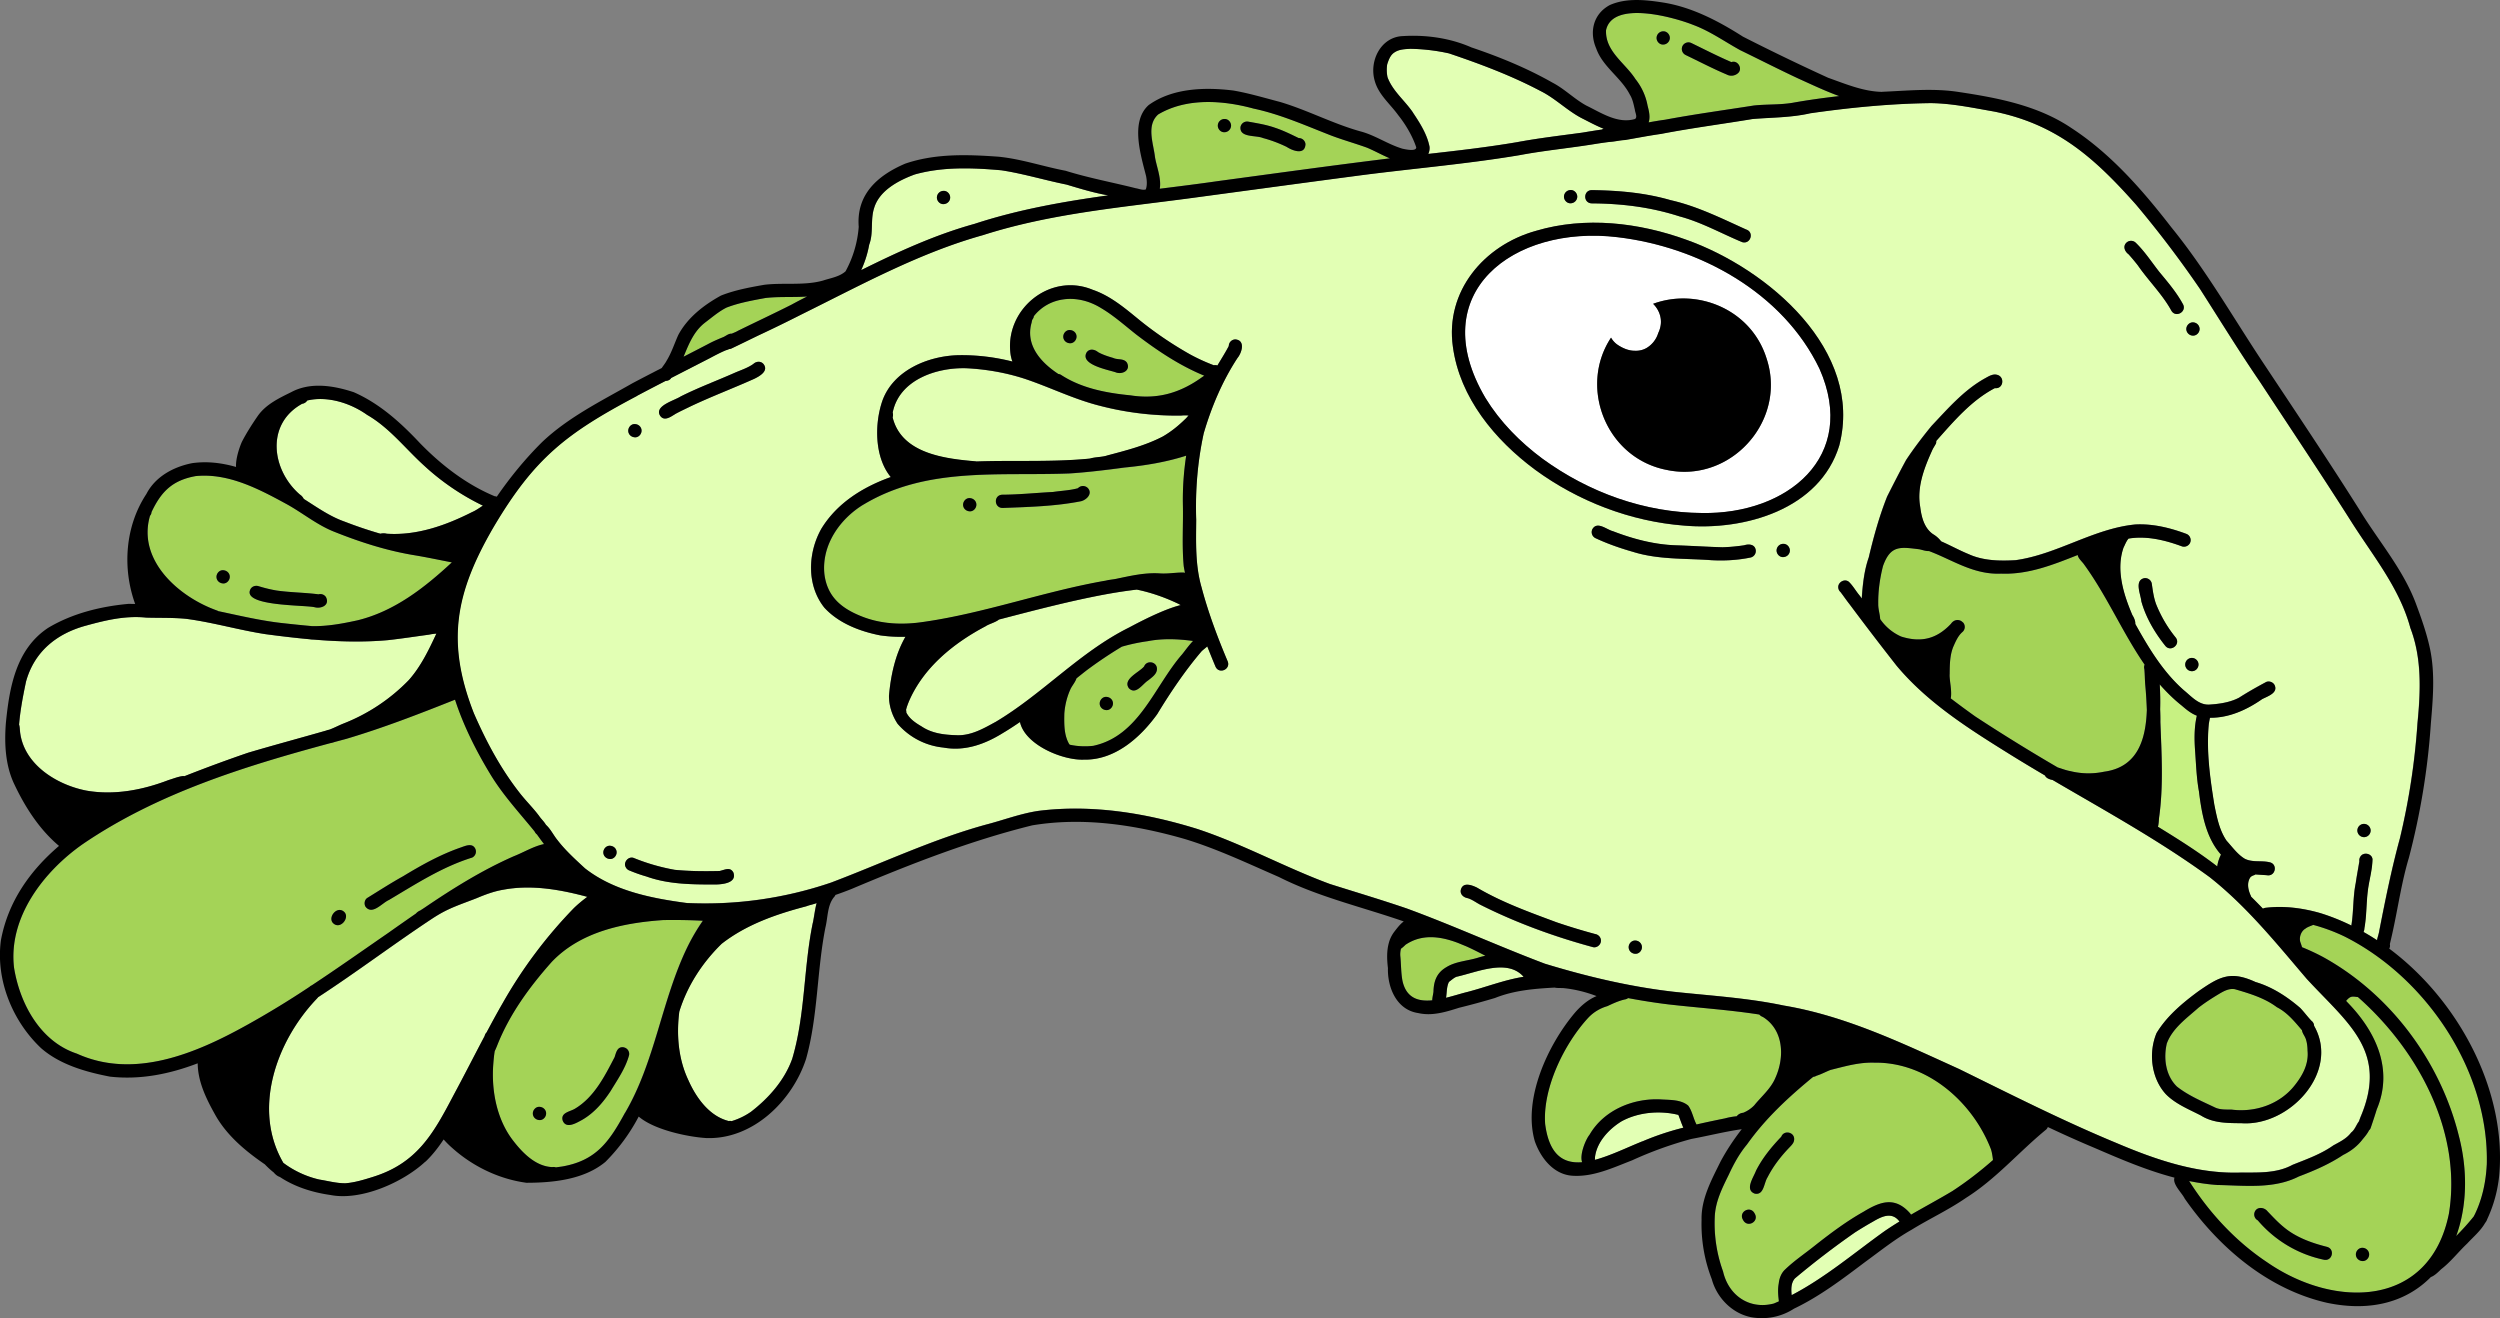 <svg xmlns="http://www.w3.org/2000/svg" width="110" height="58" fill="none"><rect width="100%" height="100%" fill="#808080" stroke="none"/><g clip-path="url(#a)"><path fill="#A4D357" d="M65.018 42.143a3.26 3.26 0 0 1 .339-.09 15.08 15.08 0 0 0-.84-.414l-.367-.151c-.777-.294-1.585-.404-2.306.081a1.638 1.638 0 0 1-.202.175 1 1 0 0 0-.029.317c.039.37.027.747.099 1.11.172.75.703.901 1.306.843.005-.128.04-.263.055-.376.01-.47.145-.837.568-1.082.41-.257.921-.273 1.377-.413ZM51.033 8.303c.856-.107 1.715-.213 2.566-.337 2.384-.32 4.769-.653 7.158-.95l.402-.05c-.339-.14-.664-.325-1-.466-.517-.187-1.048-.337-1.564-.53-1.127-.439-2.248-.942-3.435-1.194-1.352-.368-2.945-.483-4.192.255-.538.48-.209 1.282-.14 1.892.08.458.278.913.208 1.378l-.003.002Zm3.887-2.95c.399.072.8.135 1.182.27.362.118.701.288 1.042.453a.297.297 0 0 1 .299.265c-.022.502-.563.295-.832.122a5.786 5.786 0 0 0-1.052-.392c-.304-.125-1.021-.006-.976-.478a.296.296 0 0 1 .337-.238v-.002Zm-1.032-.117c.159 0 .285.15.28.304a.297.297 0 0 1-.303.28c-.159 0-.286-.15-.28-.304a.297.297 0 0 1 .303-.28ZM103.781 43.9l-.035-.028c-.071-.003-.141-.023-.211-.018-.138-.003-.224.093-.307.187l.095.101c1.231 1.277 1.989 2.928 1.256 4.668-.094.305-.172.535-.269.822a.253.253 0 0 1-.074.107c-.075.15-.197.293-.278.39a2.364 2.364 0 0 1-.86.691c-.605.405-1.273.692-1.954.949-1.098.561-2.394.395-3.59.373a9.455 9.455 0 0 1-1.232-.173c.89 1.403 2.054 2.658 3.43 3.573 2.987 2.066 7.171 2.006 8.002-2.147.58-3.586-1.352-7.168-3.973-9.493v-.001Zm-1.531 11.528a5.213 5.213 0 0 1-2.907-1.731.296.296 0 0 1-.14-.364c.096-.253.42-.223.569-.033.224.232.441.469.689.674.545.465 1.233.711 1.919.886.372.095.244.647-.13.568Zm1.711.059a.298.298 0 0 1-.304-.28c-.007-.155.122-.304.281-.304.158 0 .297.119.303.28.007.155-.121.304-.28.304Z"/><path fill="#E2FFB4" d="M62.846 6.771c1.307-.148 2.614-.296 3.912-.518.95-.177 1.91-.288 2.867-.418.287-.049.574-.095.861-.137a.326.326 0 0 1 .079-.033c-.334-.134-.657-.309-.974-.47-.646-.339-1.16-.872-1.816-1.197-1.283-.678-2.654-1.188-4.016-1.65a8.475 8.475 0 0 0-1.701-.202c-.232.014-.481.019-.685.149-.195.115-.269.328-.334.53-.037.183-.022.393.012.568.222.612.768 1.032 1.125 1.565.307.457.623.957.727 1.5a.627.627 0 0 1-.056.31l-.001.003Z"/><path fill="#A4D357" d="M101.782 40.694c-.115.052-.249.09-.341.164-.192.111-.284.375-.23.583.027.08.057.157.077.235.315.127.624.272.925.432 2.97 1.636 5.172 4.608 5.98 7.886.399 1.545.349 3.101-.12 4.391.274-.281.539-.568.775-.866 0-.004.003-.005.005-.007a.288.288 0 0 1 .032-.065c.335-.688.492-1.438.532-2.19.119-4.101-2.641-8.233-6.254-10.05a7.78 7.78 0 0 0-1.383-.513h.002ZM72.538 5.385c.24-.044.481-.085.723-.117 1.3-.243 2.608-.422 3.912-.627.561-.058 1.13-.023 1.688-.116a33.198 33.198 0 0 1 2.062-.297c-.62-.223-1.222-.512-1.81-.778-.855-.4-1.696-.83-2.544-1.242-.685-.378-1.323-.836-2.062-1.11-.87-.348-3.56-1.091-3.842.232-.039.938.85 1.446 1.299 2.158.264.343.456.732.527 1.16.062.238.127.5.046.737h.001Zm1.488-3.352a.294.294 0 0 1 .387-.143c.588.286 1.17.585 1.77.843.277-.107.514.293.285.488a.438.438 0 0 1-.494.057c-.614-.258-1.204-.57-1.805-.857a.294.294 0 0 1-.143-.386v-.002Zm-.832-.656c.159 0 .286.15.28.303a.297.297 0 0 1-.303.28c-.159 0-.286-.15-.28-.303a.297.297 0 0 1 .303-.28Z"/><path fill="#fff" d="M67.87 20.184c2.048 1.49 4.503 2.373 7.022 2.388 3.742.063 6.877-2.468 5.166-6.345-1.61-3.358-5.291-5.368-8.893-5.791-4.576-.547-8.53 2.451-5.806 7.073.644 1.052 1.524 1.941 2.51 2.675Zm4.085-5.902-.011.004s.008-.004.011-.004Zm-.075-.03s-.001.007-.003.01c0 0 .003-.006.003-.01Zm-.995.604c.073.125.17.238.29.316.11.072.218.132.34.179.096.035.207.07.31.078.042.003.084.005.125.005.172 0 .344-.03.495-.12a1.14 1.14 0 0 0 .517-.66c.062-.127.102-.265.115-.405a1.108 1.108 0 0 0-.34-.882c1.931-.715 4.316.235 4.992 2.405.823 2.475-1.134 4.985-3.617 4.987-.235 0-.475-.024-.718-.07-2.704-.48-3.96-3.642-2.509-5.832v-.001Z"/><path fill="#A4D357" d="M31.84 14.824c.12-.058.227-.155.353-.143.105-.045.208-.084.275-.127.786-.386 1.581-.757 2.363-1.153.223-.122.452-.24.68-.357-.605.042-1.223-.003-1.827.065-.58.108-1.166.21-1.717.424-.345.171-.638.43-.945.66-.492.376-.718.95-.947 1.501.376-.193.752-.387 1.126-.582.207-.11.424-.2.638-.288h.001Z"/><path fill="#E2FFB4" d="M48.766 8.596c-.625-.105-1.256-.301-1.84-.475-.964-.193-1.895-.48-2.862-.628-1.28-.113-2.57-.163-3.81.182-.715.261-1.565.708-1.793 1.484-.166.514-.02 1.094-.212 1.597a4.658 4.658 0 0 1-.355 1.128c1.612-.8 3.248-1.553 4.986-2.035 1.918-.628 3.895-.978 5.887-1.254l-.001.001Zm-7.263.387c-.159 0-.286-.15-.28-.303a.297.297 0 0 1 .303-.28c.159 0 .285.15.28.303a.297.297 0 0 1-.303.28Z"/><path fill="#A4D357" d="M97.476 48.734c.229.102.48.083.723.088 1.038.13 2.11-.233 2.768-1.065.352-.443.625-.945.568-1.526a1.656 1.656 0 0 0-.077-.519c-.06-.16-.145-.235-.169-.385-.33-.385-.644-.775-1.103-1.011-.543-.407-1.204-.604-1.845-.792-.254-.048-.486.08-.697.205-.31.187-.614.382-.901.603-.52.462-1.145.904-1.396 1.567-.155.653-.057 1.423.443 1.908.505.398 1.11.65 1.688.925l-.002.002Z"/><path fill="#E2FFB4" d="M31.75 41.526c-.846.825-1.516 1.853-1.863 2.985-.129 1.016-.044 2.08.395 3.01.343.771.92 1.59 1.782 1.804a.244.244 0 0 1 .125.004c.299-.09.584-.225.85-.41.785-.605 1.481-1.392 1.817-2.335.58-1.952.494-4.003.906-5.986.059-.279.09-.582.166-.865-.144.061-.326.088-.451.141-1.321.345-2.642.8-3.73 1.652h.003ZM64.081 42.98c-.122.05-.218.146-.325.222-.109.215-.09.465-.129.7.336-.083.663-.188.935-.255.827-.215 1.635-.535 2.478-.668-.713-.81-2.032-.205-2.959 0Z"/><path fill="#A4D357" d="M82.478 46.757c-.675-.023-1.288.16-1.93.319-.221.086-.403.19-.618.256a.367.367 0 0 1-.147.05c-1.079.884-2.102 1.83-2.912 2.974-.334.401-.584.86-.803 1.333-.3.608-.595 1.198-.616 1.87-.03.838.085 1.608.365 2.385.244 1.056 1.16 1.691 2.236 1.411.075-.03.149-.063.222-.096l-.012-.096a2.274 2.274 0 0 1 .005-.69c.025-.234.11-.461.29-.624.413-.397.896-.714 1.34-1.075.67-.525 1.352-1.037 2.095-1.455.735-.445 1.373-.685 2.034.045a.5.5 0 0 1 .062.081c.612-.355 1.239-.688 1.84-1.05.623-.408 1.21-.863 1.768-1.353a2.599 2.599 0 0 0-.085-.468c-.807-2.092-2.814-3.85-5.131-3.817h-.003Zm-5.786 6.917c-.212-.357.33-.652.515-.277.212.355-.328.652-.515.277Zm2.25-3.52c-.01.128-.103.225-.186.311-.388.4-.73.837-.982 1.334-.163.245-.157.801-.563.72-.454-.164-.053-.715.054-1.007.282-.56.681-1.047 1.114-1.498.121-.317.604-.202.566.138l-.002.002ZM30.924 40.511a26.414 26.414 0 0 0-1.744-.03c-1.764.122-3.646.513-4.912 1.847-.971 1.095-1.856 2.301-2.396 3.673-.033.085-.07.168-.108.251-.03.189-.049.38-.062.569-.09 1.17.155 2.451.887 3.383.416.536.993 1.121 1.708 1.146a.291.291 0 0 1 .158.014l.264-.037c1.51-.258 2.086-1.096 2.775-2.36 1.332-2.263 1.606-4.954 2.748-7.304.094-.187.37-.729.678-1.154l.004.002Zm-7.173 8.773c-.159 0-.3-.113-.307-.277-.007-.153.118-.306.277-.306.158 0 .299.113.307.276.007.154-.119.307-.277.307Zm3.928-2.853c-.156.571-.507 1.073-.811 1.576-.33.502-.73.97-1.257 1.27-.247.132-.698.414-.852.027-.1-.352.326-.388.543-.522.843-.503 1.304-1.426 1.743-2.27.068-.21.122-.481.41-.428.154.033.263.19.226.345l-.002.002Z"/><path fill="#E2FFB4" d="M71.34 49.344c-.553.342-1.086.912-1.161 1.576a.445.445 0 0 1-.007.115c.686-.181 1.434-.551 2.094-.816a12.339 12.339 0 0 1 1.8-.603c-.082-.184-.144-.377-.219-.564-.821-.201-1.768-.12-2.51.289l.002.003ZM82.404 53.755c-.262.147-.52.303-.775.465a37.232 37.232 0 0 0-2.65 2.027c-.176.191-.173.476-.146.74 1.464-.762 2.743-1.854 4.077-2.809.219-.15.442-.293.668-.431-.34-.453-.793-.215-1.174.008Z"/><path fill="#A4D357" d="M77.185 48.636c.323-.399.738-.739.936-1.222.408-.908.36-2.1-.552-2.667a.365.365 0 0 1-.162-.108c-1.326-.207-2.668-.293-4-.447a27.513 27.513 0 0 1-1.772-.276.302.302 0 0 1-.149.06c-.272.061-.526.183-.766.295-.326.1-.603.258-.835.506-1.059 1.144-2.015 3.103-1.9 4.68.178 1.385.821 1.747 1.628 1.68-.122-.337.16-1.01.325-1.208.631-1.092 1.932-1.625 3.16-1.553.397.025.866.003 1.183.273.177.242.222.563.364.828.416-.095.835-.181 1.252-.268.169-.049.343-.074.514-.094a.41.41 0 0 1 .288-.153c.18-.075.349-.185.484-.327h.002Z"/><path fill="#E2FFB4" d="M16.361 51.8c1.983-.6 2.703-1.908 3.6-3.618.462-.86.905-1.73 1.362-2.593.003-.013.007-.028.012-.041a.283.283 0 0 1 .072-.116c.232-.434.465-.866.713-1.293a20.383 20.383 0 0 1 3.122-4.171c.187-.184.392-.349.6-.505-1.206-.325-2.468-.545-3.7-.313-.415.07-.799.215-1.17.371-.532.209-1.043.373-1.52.637-.16.085-.313.183-.465.281-1.683 1.115-3.297 2.337-4.989 3.439-.03.036-.061.071-.093.103-1.752 1.855-2.812 4.836-1.438 7.186a4.22 4.22 0 0 0 1.585.735c.382.06.763.168 1.154.163.395-.031.78-.146 1.157-.264h-.002ZM7.42 34.323c.209-.063.414-.148.631-.177.025 0 .047.002.069.007a67.09 67.09 0 0 1 2.801-1.033c1.146-.339 2.294-.647 3.436-.975a.48.48 0 0 1 .109-.032l.025-.007c.209-.075.406-.181.611-.265a8.126 8.126 0 0 0 2.885-1.915c.533-.598.882-1.326 1.217-2.048a2.73 2.73 0 0 0-.322.047c-.603.08-1.205.175-1.81.242-1.092.098-2.185.066-3.274-.025-.058 0-.117-.005-.175-.015a46.547 46.547 0 0 1-1.929-.222c-1.177-.18-2.322-.522-3.503-.677-.584-.056-1.172-.035-1.76-.053-.918-.093-1.78.113-2.653.355-1.285.35-2.265 1.143-2.63 2.456-.151.712-.261 1.33-.306 1.899.031.088.03.196.043.293.15 1.447 1.608 2.357 2.93 2.61 1.22.213 2.466-.027 3.608-.467l-.003.002ZM13.194 21.757a.496.496 0 0 1 .173.194c.584.37 1.149.774 1.81 1.004.513.199 1.034.375 1.561.527a.57.57 0 0 1 .28 0c1.32.088 2.592-.363 3.752-.95.169-.072.323-.185.48-.285a10.559 10.559 0 0 1-2.582-1.756c-.833-.752-1.527-1.67-2.51-2.235-.729-.52-1.744-.847-2.639-.635a.303.303 0 0 1-.222.143c-1.606.883-1.352 2.907-.104 3.993Z"/><path fill="#A4D357" d="M9.569 26.87c.01.005.018.013.028.018.965.202 1.924.434 2.905.537.406.045.813.087 1.22.123.675.017 1.348-.11 2.006-.253 1.626-.395 2.957-1.44 4.154-2.55-.52-.102-1.038-.213-1.563-.302-1.232-.195-2.427-.573-3.583-1.035-.76-.293-1.385-.814-2.088-1.208-1.23-.671-2.587-1.396-4.033-1.253-1.016.182-1.514.67-1.945 1.578 0 .002-.001.004-.003.005a.27.27 0 0 1-.069.165c-.57 1.967 1.283 3.585 2.97 4.175Zm1.43-.9c.054-.157.22-.223.373-.18.274.082.516.147.791.192.613.088 1.236.088 1.85.168a.299.299 0 0 1 .328.12c.185.357-.206.53-.51.445-.45-.1-3.088-.038-2.831-.745Zm-1.195-.88c.159 0 .3.113.307.277.007.153-.118.306-.277.306-.158 0-.299-.113-.307-.276-.007-.154.119-.307.277-.307ZM46.567 16.456a.314.314 0 0 1 .103.03c.913.601 2.007.806 3.07.91 1.213.19 2.215-.117 3.19-.827.02-.012.04-.023.06-.037-1.085-.445-2.07-1.106-2.999-1.815-.507-.4-.99-.838-1.551-1.165-1.063-.654-2.286-.483-2.95.36a.277.277 0 0 1-.05.127c-.037.052-.042.137-.055.182-.264.976.415 1.73 1.183 2.235h-.001Zm1.242-.949c.122-.181.352-.141.5-.018.2.117.475.202.669.258.197.095.465.01.604.205.185.342-.205.545-.5.425-.341-.111-1.574-.338-1.273-.87Zm-.746-.988c.158 0 .298.113.307.277.007.153-.119.306-.277.306-.159 0-.3-.113-.308-.276-.006-.154.119-.307.278-.307Z"/><path fill="#E2FFB4" d="M51.951 26.625a1.128 1.128 0 0 0-.139-.075 8.029 8.029 0 0 0-1.791-.608c-.49.055-.978.138-1.456.223-1.518.287-3.01.68-4.505 1.067-.035.008-.07.017-.103.027-.157.13-.441.193-.598.301a.105.105 0 0 1-.013.007c.003-.003.008-.005.011-.009-1.412.747-2.733 1.822-3.369 3.312-.047.12-.095.242-.123.367a.296.296 0 0 1 .011.108c.137.282.41.462.676.618.45.303.987.368 1.508.383.636.04 1.196-.281 1.733-.576 2.086-1.237 3.71-3.08 5.89-4.163.303-.162 1.472-.792 2.266-.985l.002.003ZM42.947 20.304l.018.005c1.67-.06 3.334.037 4.99-.128.244-.075.533-.057.769-.139.831-.22 1.676-.435 2.442-.835a4.98 4.98 0 0 0 .97-.751c.052-.045.104-.107.16-.172a2.04 2.04 0 0 0-.328.005 13.503 13.503 0 0 1-3.562-.428c-1.152-.289-2.205-.82-3.327-1.194a9.843 9.843 0 0 0-2.558-.461c-1.302-.042-2.934.498-3.238 1.92l-.006.03a.385.385 0 0 1-.002.213c.39 1.593 2.293 1.818 3.672 1.937v-.002Z"/><path fill="#A4D357" d="M50.497 28.213a8 8 0 0 0-1.135.242c-.546.327-1.072.682-1.568 1.053l-.43.342c-.048.157-.191.322-.258.462-.165.343-.245.72-.276 1.096-.008.45-.016.938.218 1.338.01.007.018.015.026.024a3.09 3.09 0 0 0 1.029.048c2.028-.435 2.69-2.63 3.915-4.031.1-.122.277-.377.476-.584-.666-.088-1.332-.118-1.997.01Zm-1.803 3.032c-.159 0-.299-.114-.307-.277-.007-.153.118-.306.277-.306.158 0 .299.113.307.276.007.154-.119.307-.277.307Zm1.825-1.307c-.25.157-.535.657-.847.345-.29-.4.453-.7.668-.958.107-.29.551-.223.566.088.015.235-.224.394-.387.524v.001Z"/><path fill="#C7F182" d="M94.951 36.38c.895.55 1.782 1.106 2.61 1.744.022-.18.08-.356.164-.518-.665-.75-.849-1.803-.969-2.778-.106-.59-.127-1.188-.17-1.787-.038-.513-.042-1.044.077-1.548-.246-.093-.46-.266-.661-.441a7.589 7.589 0 0 1-.925-.882c-.015-.018-.03-.037-.047-.055.02.37.03.737.018 1.093.007.185.012.372.01.559.052 1.405.139 2.814-.057 4.211-.01.117-.014.272-.048.403l-.002-.001Z"/><path fill="#A4D357" d="M86.919 31.53a81.564 81.564 0 0 0 3.62 2.238c.185.055.367.128.557.162a3.308 3.308 0 0 0 1.484.025c1.496-.202 1.835-1.453 1.88-2.715a18.497 18.497 0 0 0-.07-1.097c-.02-.233-.018-.47-.04-.703a.29.29 0 0 1 .012-.195c-.982-1.428-1.666-3.053-2.697-4.455-.095-.116-.227-.236-.247-.37-1.092.434-2.179.867-3.37.819-1.22.055-2.141-.607-3.173-.992-.13.008-.286-.048-.418-.078-.851-.104-1.277-.189-1.607.74a6.514 6.514 0 0 0-.209 1.665c-.005.226.072.441.085.664.217.332.564.612.925.77.878.279 1.563.105 2.19-.561.15-.217.39-.199.51-.074l.023.017a.295.295 0 0 1-.021.412c-.197.168-.3.411-.404.643-.157.378-.16.788-.166 1.192-.03.24.115.766.045 1.09.36.276.727.543 1.089.801l.002.002ZM37.888 27.115c.878.359 1.83.395 2.756.252 2.71-.388 5.327-1.352 8.021-1.817.142-.036.306-.048.423-.071.634-.132 1.254-.282 1.907-.247.387.03.69-.038 1.06-.037.03 0 .058.007.085.015-.018-.095-.038-.19-.053-.286-.089-.9-.019-1.81-.039-2.715-.015-.722.04-1.442.145-2.155-.881.282-1.79.433-2.71.522-.46.063-.911.118-1.362.166l-.043.005c-.336.035-.672.067-1.014.089-3.099.123-6.276-.307-9.063 1.366-1.053.637-1.851 1.79-1.726 3.053.119.99.73 1.507 1.614 1.862l-.001-.002Zm6.204-5.346c.74-.003 1.505-.083 2.238-.12.365-.055.743-.067 1.1-.165a.302.302 0 0 1 .446.001c.202.242-.06.5-.3.569-1.133.227-2.303.253-3.454.298-.382.005-.41-.558-.028-.583h-.002Zm-1.437.147c.158 0 .298.113.307.276.007.154-.119.307-.277.307-.159 0-.3-.113-.308-.277-.006-.153.119-.306.278-.306Z"/><path fill="#E2FFB4" d="M20.85 31.393c.54 1.237 1.166 2.41 1.996 3.473.274.355.602.675.866 1.029.08.123.227.256.304.394.207.184.326.449.5.662.353.463.79.858 1.218 1.253 1.264.99 2.915 1.319 4.473 1.525a17.18 17.18 0 0 0 6.352-.896c2.265-.857 4.466-1.904 6.807-2.548.773-.2 1.523-.489 2.314-.607 2.357-.298 4.743.093 6.997.795 2.002.66 3.862 1.696 5.836 2.421 1.129.357 2.264.695 3.384 1.079 2.046.75 4.032 1.658 6.071 2.428 1.852.565 3.742 1.013 5.669 1.235 1.616.173 3.244.268 4.838.605 2.728.456 5.223 1.66 7.719 2.793 2.29 1.123 4.565 2.278 6.924 3.256 1.737.739 3.578 1.37 5.483 1.3.788 0 1.576.037 2.266-.34.618-.246 1.252-.47 1.798-.856.284-.155.586-.3.782-.565.16-.115.228-.352.343-.492.021-.063.044-.122.062-.173 1.247-2.91-.551-4.137-2.357-6.093-1.348-1.578-2.64-3.188-4.276-4.48-2.2-1.603-4.572-2.907-6.911-4.275-.137-.025-.28-.075-.336-.198a76.777 76.777 0 0 1-1.504-.907c-1.803-1.123-3.65-2.278-5.024-3.924-.7-.892-1.387-1.792-2.065-2.7-.139-.175-.262-.359-.398-.535a.309.309 0 0 1-.1-.18c-.04-.242.272-.437.466-.272.177.17.297.392.454.58l.112.148c.04-.613.109-1.238.307-1.801.216-.91.464-1.813.81-2.683.272-.535.544-1.074.832-1.602.343-.52.724-1.018 1.12-1.502.72-.761 1.42-1.576 2.346-2.091.158-.085.337-.207.524-.163.369.078.299.638-.085.59-1.029.538-1.798 1.448-2.56 2.303l-.018.023a.25.25 0 0 1-.017.12c-.052.095-.133.217-.167.304-.352.776-.673 1.62-.52 2.476.054.443.173.927.56 1.197.14.08.26.19.36.316.41.18.814.403 1.206.563.65.297 1.386.307 2.07.267 1.826-.252 3.442-1.396 5.277-1.571.763-.037 1.518.146 2.229.411a.297.297 0 0 1 .182.37.295.295 0 0 1-.37.182c-.744-.277-1.56-.473-2.348-.342l-.007.007c-.097.113-.147.262-.215.393-.336.977 0 2.052.389 2.965.073.112.14.262.13.392.594 1.068 1.225 2.115 2.14 2.92.334.271.657.656 1.122.628.443-.029.902-.095 1.3-.302.375-.242.762-.46 1.155-.67.132-.09.32-.035.402.095.192.357-.29.508-.534.633-.678.474-1.464.83-2.3.822-.021.085-.034.173-.05.258-.116 1.187.054 2.399.243 3.57.11.547.217 1.112.537 1.582.26.285.481.6.797.791.34.177.738.069 1.102.159.372.088.249.641-.129.568-.178-.013-.345-.022-.502-.035a.285.285 0 0 1-.047.03c-.087.027-.167.065-.207.152-.122.235-.057.523.05.751a.282.282 0 0 1 .018.049c.176.173.35.348.52.526a.286.286 0 0 1 .103-.036c.805-.1 1.635.006 2.409.228.471.143.93.33 1.378.55.103-.62.067-1.255.194-1.872.043-.32.108-.638.158-.956a.304.304 0 0 1 .05-.212c.137-.21.501-.13.528.122-.012.5-.15.921-.207 1.405-.067.531-.052 1.1-.149 1.625a.442.442 0 0 1-.038.171c.2.114.397.234.591.36.032-.145.083-.291.1-.403.267-1.367.541-2.728.908-4.073a30.56 30.56 0 0 0 .775-5.08c.137-1.398.197-2.848-.314-4.181-.477-1.772-1.661-3.188-2.621-4.713-1.298-2.045-2.672-4.097-3.997-6.117-.917-1.336-1.762-2.718-2.635-4.081a46.736 46.736 0 0 0-2.815-3.712c-1.817-2.048-3.46-3.524-6.223-4.094-.93-.162-1.865-.364-2.808-.375-1.777.021-3.548.196-5.305.446-.833.192-1.686.182-2.534.252-1.343.223-2.695.398-4.032.657-.545.075-1.057.178-1.593.27-.194.005-.458.071-.685.083-.194.023-.385.052-.578.082-1.125.186-2.26.29-3.382.501-2.393.402-4.814.595-7.218.917-2.386.316-4.77.64-7.156.961-3.096.417-6.235.68-9.222 1.639-2.806.783-5.383 2.203-7.974 3.483-.63.32-1.302.65-1.935.943-.388.188-.775.378-1.162.563a.231.231 0 0 1-.094.022 1.008 1.008 0 0 1-.153.057c-.242.101-.471.223-.703.346-.566.29-1.134.58-1.698.872a.282.282 0 0 1-.242.127c-.421.218-.84.435-1.26.656-3.102 1.64-4.52 2.727-6.332 5.798-1.663 2.87-2.086 5.028-.848 8.18l.005.003Zm74.038 14.063c.45-.747 1.145-1.327 1.841-1.84.937-.647 1.415-.915 2.515-.407.731.213 1.392.647 1.965 1.14.174.182.324.39.498.57.067.052.11.128.113.218 1.152 2.022-1.078 4.423-3.182 4.285-.621-.008-1.252.003-1.798-.34-.53-.275-1.11-.505-1.536-.931-.651-.702-.78-1.827-.416-2.695Zm.386-17.038c-.463-.578-.854-1.241-1.054-1.956-.027-.31-.322-.92.127-1.022a.296.296 0 0 1 .332.245c.044.308.084.618.194.912.224.54.49 1.008.856 1.456.236.297-.212.66-.455.367v-.002Zm8.734 7.835c.158 0 .295.121.3.283a.294.294 0 0 1-.284.3.297.297 0 0 1-.3-.283.294.294 0 0 1 .284-.3Zm-7.56-6.72a.297.297 0 0 1-.3-.285.295.295 0 0 1 .286-.298c.159 0 .296.125.299.285a.294.294 0 0 1-.286.298Zm.033-15.347c.158 0 .295.12.3.283a.293.293 0 0 1-.284.3.295.295 0 0 1-.3-.283.293.293 0 0 1 .284-.3Zm-2.925-3.498a.298.298 0 0 1 .414-.01c.402.386.706.863 1.05 1.298.369.445.748.888 1.025 1.398.195.327-.294.63-.498.307-.399-.73-1.005-1.315-1.476-1.997a9.116 9.116 0 0 0-.417-.498c-.157-.118-.254-.337-.097-.498h-.002ZM70.433 41.456c-.033.15-.198.261-.35.22-1.705-.463-3.378-1.073-4.956-1.867-.182-.095-.349-.226-.548-.286-.182-.03-.35-.174-.302-.374.097-.346.471-.205.705-.093 1.115.657 2.307 1.082 3.51 1.53.569.193 1.143.367 1.722.523.154.044.258.19.22.35v-.003Zm1.531.513a.298.298 0 0 1-.304-.28c-.006-.155.122-.303.28-.303.16 0 .298.118.305.28.006.155-.122.303-.28.303Zm5.066-17.437c-.568.118-1.154.15-1.732.118-1.153-.086-2.334-.016-3.45-.368a10.82 10.82 0 0 1-1.644-.6.293.293 0 0 1-.143-.387c.21-.383.628.012.916.084.882.34 1.812.585 2.75.616.69.022 1.378.067 2.067.087a7.56 7.56 0 0 0 .949-.087c.194-.063.452-.051.506.187a.295.295 0 0 1-.219.35Zm1.42-.018c-.16 0-.286-.15-.281-.304a.297.297 0 0 1 .303-.28c.16 0 .286.15.281.303a.297.297 0 0 1-.304.28Zm-8.4-16.148c1.171.017 2.333.115 3.462.443 1.167.264 2.24.804 3.32 1.29.363.12.195.66-.174.557-.917-.38-1.795-.878-2.764-1.135-1.284-.413-2.542-.562-3.867-.572-.379-.025-.362-.59.025-.583h-.001Zm-.93-.003c.158 0 .285.15.28.303a.297.297 0 0 1-.304.28c-.159 0-.286-.15-.28-.303a.297.297 0 0 1 .303-.28Zm-1.539 1.795c2.173-.645 4.53-.367 6.634.398 3.565 1.273 7.796 4.865 6.712 9.048-.86 2.813-4.17 3.76-6.83 3.523-2.356-.183-4.659-1.07-6.559-2.462-1.763-1.306-3.31-3.168-3.611-5.4-.348-2.446 1.365-4.47 3.654-5.106v-.001Zm-31.43 13.084c.684-1.105 1.8-1.808 3.041-2.252-.721-.875-.72-2.345-.369-3.36.48-1.33 1.99-1.961 3.321-2.001a8.997 8.997 0 0 1 2.401.28 1.438 1.438 0 0 1-.073-.268c-.317-1.995 1.71-3.683 3.606-2.89.803.273 1.451.838 2.099 1.367a16.319 16.319 0 0 0 2.2 1.484c.331.18.677.334 1.027.469a.289.289 0 0 1 .16.01c.171-.285.348-.565.5-.855 0-.159.134-.292.292-.292.45.04.286.585.089.822-.663 1.015-1.144 2.151-1.483 3.311a15.311 15.311 0 0 0-.33 3.808c-.007.994-.046 1.99.231 2.955.296 1.12.703 2.207 1.154 3.272.139.35-.382.581-.538.226-.123-.293-.242-.59-.36-.886-.084.076-.18.146-.25.213-.713.835-1.371 1.803-1.95 2.763-.745 1.038-1.87 2.035-3.221 2.005-.939.043-2.603-.648-2.82-1.655-.243.167-.488.328-.742.478-.795.497-1.676.82-2.625.647a3.07 3.07 0 0 1-2.018-1.045 2.217 2.217 0 0 1-.38-1.243c.08-.888.276-1.807.724-2.587a6.705 6.705 0 0 1-1.096-.06c-.901-.175-1.838-.531-2.47-1.218-.795-.988-.735-2.433-.122-3.5l.003.002Zm-6.194-5.803c.775-.388 1.59-.69 2.381-1.042.273-.116.565-.21.809-.383.125-.12.328-.138.447.002.24.306-.17.536-.412.653-.927.417-1.879.775-2.797 1.21-.227.112-.456.218-.678.338-.2.12-.482.337-.664.069-.264-.435.64-.665.913-.849l.002.002Zm-2.033 1.22c.158 0 .299.113.307.277.007.153-.119.306-.277.306-.159 0-.299-.113-.307-.277-.007-.153.118-.306.277-.306Zm-.032 19.094a9.098 9.098 0 0 0 1.802.52c.654.063 1.317.066 1.97.051.219-.045.472-.201.61.074.161.478-.542.521-.864.52-1.007 0-2.01-.009-2.967-.354a6.128 6.128 0 0 1-.743-.261.295.295 0 0 1-.167-.15c-.115-.219.129-.495.36-.4Zm-1.065-.54c.159 0 .299.113.307.276.007.154-.119.307-.277.307-.159 0-.299-.113-.307-.277-.007-.153.118-.306.277-.306Z"/><path fill="#A4D357" d="M13.716 43.358c1.134-.75 2.246-1.535 3.37-2.31.402-.285.808-.57 1.215-.852a.486.486 0 0 1 .19-.135l.177-.115c1.258-.855 2.553-1.661 3.942-2.273.441-.17.869-.437 1.328-.535a10.82 10.82 0 0 1-.31-.422.317.317 0 0 1-.103-.131c-.673-.827-1.397-1.605-1.95-2.522-.614-1.013-1.177-2.123-1.553-3.278-1.57.625-3.154 1.238-4.775 1.722l-.52.14a1.16 1.16 0 0 1-.194.051c-3.796 1.023-7.622 2.213-10.885 4.438C1.918 38.344.356 40.373.62 42.583c.26 1.586 1.157 3.248 2.767 3.778 2.506 1.136 5.22-.005 7.448-1.244a39.963 39.963 0 0 0 2.79-1.7.248.248 0 0 1 .094-.061l-.002.002Zm2.46-3.86c.515-.319 1.026-.647 1.557-.944.807-.488 1.631-.95 2.525-1.261.217-.072.524-.227.658.05a.294.294 0 0 1-.14.388c-1.323.41-2.48 1.165-3.659 1.863-.302.129-.728.674-1.027.305-.083-.128-.051-.323.085-.403v.002Zm-1.076.59c.336.22-.072.791-.394.571-.335-.22.069-.791.394-.571Z"/><path fill="#000" d="M38.744 27.958c.366.052.732.069 1.096.06-.448.78-.645 1.7-.723 2.587-.007.44.138.876.379 1.243a3.07 3.07 0 0 0 2.018 1.045c.949.172 1.83-.152 2.625-.647.254-.151.5-.313.741-.478.217 1.005 1.882 1.698 2.82 1.655 1.351.028 2.475-.967 3.221-2.005.58-.958 1.237-1.928 1.95-2.763.07-.068.167-.138.25-.213.117.296.238.593.361.886.157.355.676.124.538-.226-.45-1.065-.858-2.152-1.154-3.272-.277-.965-.239-1.963-.232-2.955-.042-1.28.055-2.548.33-3.808.34-1.16.82-2.296 1.483-3.311.197-.237.361-.78-.088-.822a.295.295 0 0 0-.292.292c-.152.29-.33.57-.5.855a.306.306 0 0 0-.16-.01 8.27 8.27 0 0 1-1.027-.469 16.09 16.09 0 0 1-2.2-1.485c-.648-.528-1.296-1.091-2.099-1.366-1.897-.792-3.924.895-3.607 2.89.016.081.039.18.074.268a8.993 8.993 0 0 0-2.401-.28c-1.33.04-2.84.672-3.32 2.002-.352 1.014-.353 2.483.368 3.36-1.242.444-2.358 1.148-3.04 2.25-.613 1.066-.673 2.51.121 3.5.633.687 1.57 1.044 2.472 1.219l-.004-.002Zm5.05 3.813c-.538.295-1.098.617-1.734.577-.522-.015-1.06-.08-1.508-.383-.267-.157-.539-.337-.676-.619a.296.296 0 0 0-.011-.108c.028-.127.076-.247.123-.366.636-1.49 1.957-2.565 3.37-3.312.157-.108.44-.172.597-.302.035-.008.07-.016.104-.026 1.492-.389 2.987-.78 4.505-1.067a21.68 21.68 0 0 1 1.455-.223c.617.125 1.223.34 1.792.608.047.02.092.047.139.075-.795.195-1.964.825-2.266.985-2.18 1.082-3.805 2.925-5.89 4.163v-.002Zm8.224-2.986c-1.226 1.401-1.887 3.596-3.915 4.031a3.18 3.18 0 0 1-1.029-.048c-.008-.008-.017-.017-.027-.023-.235-.4-.225-.889-.217-1.339a3.15 3.15 0 0 1 .276-1.096c.067-.138.209-.303.259-.462.142-.115.285-.228.429-.341a18.728 18.728 0 0 1 1.568-1.054 8 8 0 0 1 1.135-.241c.664-.13 1.33-.1 1.997-.01-.199.208-.376.461-.476.583ZM45.385 14.22c.013-.045.016-.13.055-.182a.262.262 0 0 0 .05-.127c.664-.845 1.888-1.014 2.95-.36.56.329 1.044.765 1.551 1.165.928.709 1.913 1.37 2.999 1.815l-.06.037c-.975.712-1.977 1.018-3.19.827-1.061-.104-2.157-.309-3.07-.91a.29.29 0 0 0-.103-.03c-.769-.505-1.448-1.259-1.184-2.235h.002Zm-6.106 3.931a.202.202 0 0 1 .006-.03c.304-1.421 1.935-1.961 3.238-1.92.851.044 1.723.19 2.558.462 1.12.373 2.175.907 3.327 1.193 1.159.303 2.364.442 3.562.428.085-.013.2-.01.327-.005-.055.066-.107.127-.159.172-.3.29-.6.537-.97.752-.766.4-1.611.615-2.443.835-.235.081-.524.063-.768.138-1.656.165-3.32.068-4.99.128-.007 0-.012-.003-.019-.005-1.377-.116-3.282-.343-3.671-1.936a.386.386 0 0 0 .002-.213v.001ZM38 22.197c2.787-1.673 5.964-1.242 9.063-1.367.342-.021.678-.053 1.014-.088.015 0 .03-.003.043-.005.45-.048.902-.105 1.362-.167.92-.088 1.829-.24 2.71-.521a12.77 12.77 0 0 0-.145 2.155c.02.903-.048 1.814.038 2.715.016.096.035.191.054.286a.353.353 0 0 0-.085-.015c-.37 0-.673.067-1.06.037-.653-.035-1.271.115-1.907.246-.117.024-.28.035-.423.072-2.694.465-5.31 1.428-8.02 1.817-.927.141-1.879.106-2.757-.252-.885-.355-1.496-.872-1.615-1.861-.125-1.264.675-2.417 1.727-3.054l.001.002Z"/><path fill="#000" d="m43.37 27.555-.01.007-.013.008.024-.013-.001-.002ZM96.84 49.082c.546.343 1.177.332 1.798.34 2.104.139 4.334-2.263 3.182-4.285a.284.284 0 0 0-.113-.218c-.174-.18-.322-.388-.498-.57-.572-.493-1.234-.926-1.965-1.14-1.1-.508-1.58-.24-2.514.407-.697.513-1.391 1.093-1.842 1.84-.364.868-.235 1.993.416 2.695.425.428 1.007.658 1.536.931Zm-1.496-3.181c.25-.664.876-1.105 1.396-1.567.287-.223.59-.417.901-.603.21-.125.444-.252.697-.205.642.188 1.303.385 1.844.791.461.237.775.627 1.104 1.012.023.15.11.225.169.385.056.167.075.343.077.518.056.584-.216 1.085-.568 1.527-.658.832-1.732 1.195-2.768 1.065-.244-.005-.496.012-.723-.088-.578-.275-1.183-.527-1.688-.925-.501-.485-.6-1.255-.443-1.909l.002-.001Z"/><path fill="#000" d="M18.718 51.117c.31-.295.568-.628.802-.981.117.13.24.255.374.371.903.812 2.06 1.372 3.267 1.535 1.18 0 2.538-.14 3.476-.918a8.263 8.263 0 0 0 1.466-1.995c.693.597 2.196.897 2.962.945 2.05.082 3.8-1.63 4.403-3.485.528-1.89.47-3.863.852-5.785.108-.436.08-.963.372-1.325a.316.316 0 0 0 .067-.101c.237-.082.47-.168.705-.262 2.596-1.095 5.204-2.118 7.952-2.8 2.244-.375 4.542-.023 6.709.599 1.427.433 2.781 1.078 4.147 1.673 1.745.881 3.655 1.316 5.493 1.955-.158.118-.272.268-.4.433a1.423 1.423 0 0 0-.248.482v.003c-.108.362-.093.758-.048 1.137-.023.863.386 1.84 1.336 1.978.613.14 1.219-.052 1.798-.235.53-.13 1.055-.273 1.578-.43.836-.335 1.73-.408 2.621-.457.124.029.277.014.398.024.494.05.98.171 1.449.35-.37.153-.683.423-.948.726-1.196 1.413-2.306 3.805-1.769 5.662.252.72.808 1.444 1.621 1.514.932.074 1.809-.348 2.657-.674a16.66 16.66 0 0 1 2.61-.942c.74-.137 1.472-.323 2.217-.43-.349.45-.666.925-.937 1.433-.395.803-.853 1.633-.831 2.555a6.683 6.683 0 0 0 .45 2.613c.236.879 1.01 1.622 1.936 1.7a2.59 2.59 0 0 0 1.684-.405c1.13-.541 2.123-1.296 3.118-2.046.666-.485 1.325-1.015 2.053-1.425.79-.487 1.623-.87 2.393-1.402 1.319-.83 2.324-2.02 3.521-3.001a.268.268 0 0 0 .08-.117c.678.32 1.361.628 2.054.918 1.15.498 2.31.994 3.52 1.31-.102.282.329.673.447.918 1.494 2.147 3.667 4 6.268 4.589 2.004.42 3.54-.094 4.566-1.135.164-.055.331-.229.453-.344.419-.321.756-.763 1.145-1.13.272-.295.59-.555.788-.906a.477.477 0 0 0 .092-.164 5.942 5.942 0 0 0 .526-1.901c.347-3.705-1.751-7.703-4.837-10.005a.26.26 0 0 0 .027-.196c.042-.179.085-.357.123-.535.238-1.08.396-2.205.717-3.273.506-1.934.833-3.912.965-5.907.092-1.071.187-2.18-.03-3.244-.147-.706-.389-1.385-.641-2.06-.57-1.5-1.643-2.732-2.47-4.092-1.384-2.193-2.833-4.353-4.28-6.533-1.31-1.978-2.492-4.048-3.995-5.894-1.265-1.634-2.66-3.239-4.404-4.374-1.468-.991-3.248-1.328-4.97-1.586-1.1-.17-2.211-.055-3.315-.008-.017 0-.035.003-.052.005-.813-.015-1.6-.35-2.36-.619a98.146 98.146 0 0 1-3.75-1.81c-1.066-.68-2.235-1.296-3.502-1.5-.771-.12-1.623-.216-2.357.109-.727.388-.914 1.183-.598 1.911.285.809 1.093 1.274 1.48 2.032.126.202.166.438.221.667.008.121.125.316.007.403-.76.226-1.488-.273-2.147-.592-.526-.288-.949-.728-1.483-1.006-1.13-.642-2.336-1.135-3.566-1.55-.935-.412-1.992-.562-3.01-.5-.98.028-1.505 1.1-1.248 1.97.169.611.661.995 1.034 1.51.32.4.629.918.793 1.418-.005.193-.473.085-.603.058-.65-.192-1.212-.6-1.873-.768-1.216-.344-2.291-.923-3.517-1.29-.683-.178-1.362-.383-2.058-.503-1.243-.152-2.672-.114-3.722.64-.825.734-.34 2.226-.107 3.154a.198.198 0 0 1-.008-.03v-.001c.037.186.055.408-.012.59-.144.045-.3-.032-.446-.054-1.013-.256-2.078-.453-3.084-.768-.986-.187-1.945-.518-2.947-.618-1.374-.099-2.791-.147-4.11.306-1.217.52-2.156 1.355-2.044 2.779a4.842 4.842 0 0 1-.58 1.958c-.27.243-.66.296-.996.408-.823.23-1.733.082-2.581.185-.643.113-1.293.232-1.902.473-.75.412-1.471.967-1.88 1.734-.174.383-.297.783-.52 1.143-.048.095-.136.201-.208.311-.43.222-.863.445-1.292.672-1.366.78-2.805 1.485-3.96 2.575-.719.71-1.4 1.532-2.006 2.415a.319.319 0 0 0-.094-.02c-1.243-.518-2.344-1.367-3.284-2.333-.841-.897-1.776-1.745-2.915-2.244-.882-.291-1.905-.461-2.757 0-.539.265-1.111.537-1.467 1.044-.252.365-.491.74-.696 1.133-.094.207-.283.74-.26 1.112-.627-.179-1.271-.26-1.931-.167-.823.162-1.621.592-2.015 1.358-.935 1.417-1.065 3.257-.493 4.838a16.406 16.406 0 0 1-.28-.006c-1.23.11-2.481.418-3.548 1.056-1.415.935-1.705 2.617-1.86 4.182-.072.918-.027 1.886.384 2.728.476 1.001 1.098 1.965 1.953 2.685C1.334 38.3.357 39.656.04 41.374c-.234 1.737.506 3.559 1.773 4.75.832.723 1.96 1.042 3.024 1.248 1.339.15 2.628-.115 3.862-.586.005.788.359 1.528.738 2.208.509.942 1.347 1.642 2.217 2.238.122.13.252.248.39.357.068.083.15.153.255.193a.03.03 0 0 1 .011.002c.66.44 1.446.685 2.23.796 1.347.265 3.195-.556 4.175-1.468l.003.005Zm8.78-2.148c-.69 1.265-1.266 2.102-2.776 2.36a12.42 12.42 0 0 0-.263.036.31.31 0 0 0-.159-.013c-.715-.025-1.294-.61-1.708-1.146-.733-.932-.977-2.215-.887-3.384.014-.19.032-.38.062-.568.039-.083.075-.166.109-.252.539-1.37 1.422-2.578 2.396-3.673 1.264-1.333 3.145-1.724 4.912-1.846.59-.007 1.153-.002 1.743.03a8.913 8.913 0 0 0-.678 1.153c-1.142 2.35-1.416 5.04-2.748 7.305l-.004-.002Zm8.268-8.37c-.413 1.984-.326 4.035-.907 5.987-.336.943-1.032 1.73-1.817 2.335a3.05 3.05 0 0 1-.85.41.265.265 0 0 0-.125-.004c-.861-.215-1.439-1.033-1.781-1.805-.44-.931-.525-1.994-.396-3.01.347-1.131 1.017-2.16 1.863-2.984 1.089-.85 2.41-1.307 3.73-1.652.124-.053.308-.081.451-.142-.075.284-.107.587-.165.865h-.003Zm27.307 3.039c-.015.113-.05.25-.055.376-.602.059-1.134-.091-1.306-.843-.072-.363-.06-.74-.099-1.11a.994.994 0 0 1 .029-.317c.075-.053.145-.118.202-.175.721-.486 1.53-.375 2.306-.081l.367.151c.289.129.57.274.84.414a3.739 3.739 0 0 0-.34.09c-.455.14-.966.156-1.377.413-.422.245-.557.61-.567 1.082Zm1.487.01c-.273.066-.6.173-.935.255.039-.235.02-.485.129-.7.107-.077.204-.172.325-.224.927-.205 2.246-.811 2.96 0-.844.134-1.652.454-2.479.669Zm7.706 6.57c-.66.264-1.408.634-2.094.817a.445.445 0 0 0 .007-.114c.075-.665.608-1.237 1.16-1.577.741-.408 1.688-.492 2.51-.288.075.186.136.38.218.563a11.95 11.95 0 0 0-1.8.603l-.001-.003Zm4.147-1.102a3 3 0 0 0-.514.093c-.42.085-.837.172-1.252.268-.142-.263-.187-.585-.364-.828-.317-.27-.788-.248-1.182-.273-1.228-.072-2.53.461-3.161 1.553-.165.198-.447.872-.326 1.208-.806.067-1.447-.295-1.627-1.68-.116-1.576.841-3.536 1.9-4.68a1.86 1.86 0 0 1 .834-.506c.24-.112.495-.233.767-.295a.298.298 0 0 0 .148-.06c.588.11 1.177.205 1.772.277 1.332.153 2.675.24 4 .446.039.044.09.082.162.109.912.566.96 1.756.553 2.666-.2.485-.615.823-.937 1.222a1.404 1.404 0 0 1-.484.326.404.404 0 0 0-.287.154h-.002Zm6.497 5.063c-1.334.955-2.613 2.046-4.078 2.808-.026-.262-.03-.547.147-.74a36.85 36.85 0 0 1 2.65-2.027c.254-.161.513-.318.775-.465.382-.223.833-.461 1.174-.008a13.9 13.9 0 0 0-.668.432Zm3.015-1.784c-.6.36-1.225.695-1.84 1.05a.586.586 0 0 0-.061-.081c-.662-.73-1.3-.49-2.034-.045-.743.418-1.426.93-2.096 1.455-.444.36-.926.678-1.34 1.075-.179.161-.264.39-.29.625-.043.228-.03.46-.004.69.003.031.006.063.011.094a9.116 9.116 0 0 1-.222.097c-1.075.282-1.992-.353-2.235-1.411a6.225 6.225 0 0 1-.366-2.385c.022-.67.316-1.262.616-1.87.219-.474.468-.932.803-1.333.81-1.144 1.834-2.089 2.912-2.974a.358.358 0 0 0 .147-.05c.215-.066.397-.17.618-.256.643-.159 1.255-.342 1.93-.319 2.317-.033 4.324 1.725 5.13 3.817.046.152.07.312.086.468-.558.49-1.144.945-1.768 1.353h.003Zm21.829.997c-.831 4.155-5.015 4.213-8.002 2.147-1.376-.915-2.54-2.17-3.43-3.574.404.082.815.144 1.232.174 1.196.021 2.49.19 3.59-.373.68-.257 1.347-.544 1.954-.949.337-.166.631-.388.859-.691.082-.097.206-.242.279-.39a.253.253 0 0 0 .074-.107c.097-.287.175-.517.269-.822.733-1.74-.026-3.391-1.256-4.668a5.91 5.91 0 0 1-.095-.101c.085-.094.168-.19.307-.187.072-.003.14.015.21.018l.035.029c2.622 2.324 4.552 5.906 3.974 9.492v.002Zm1.663-2.135c-.04.754-.197 1.503-.532 2.19a.286.286 0 0 0-.032.065c0 .003-.003.005-.005.007-.236.298-.501.586-.775.866.469-1.29.519-2.846.12-4.391-.808-3.278-3.01-6.25-5.98-7.886a9.604 9.604 0 0 0-.925-.432c-.02-.08-.05-.157-.077-.235-.055-.21.038-.473.23-.583.09-.073.226-.113.341-.163a7.89 7.89 0 0 1 1.382.513c3.612 1.815 6.373 5.948 6.255 10.05h-.002ZM71.965 3.488c-.449-.711-1.337-1.218-1.299-2.158.282-1.325 2.972-.58 3.842-.232.738.275 1.378.734 2.062 1.11.848.412 1.69.842 2.545 1.242.587.265 1.19.553 1.81.778-.69.08-1.378.174-2.062.297-.558.092-1.127.058-1.689.117-1.303.205-2.613.383-3.911.626-.243.032-.483.074-.723.117.081-.237.016-.498-.046-.737a2.636 2.636 0 0 0-.527-1.16h-.002Zm-9.79 1.472c-.356-.532-.904-.953-1.126-1.565a1.619 1.619 0 0 1-.012-.568c.067-.202.14-.415.334-.53.202-.13.451-.135.685-.149.57.01 1.144.077 1.701.202 1.363.46 2.733.972 4.016 1.65.656.323 1.17.858 1.816 1.197.318.16.64.336.974.47a.254.254 0 0 0-.079.033c-.287.041-.574.088-.861.136-.957.13-1.917.242-2.867.419-1.297.221-2.605.371-3.912.518a.61.61 0 0 0 .055-.31c-.104-.545-.42-1.043-.726-1.5l.001-.003Zm-11.21.073c1.247-.738 2.84-.623 4.192-.255 1.187.252 2.307.755 3.434 1.193.516.194 1.047.342 1.565.53.335.142.663.327 1 .467-.134.017-.269.032-.402.05-2.388.297-4.772.628-7.158.95-.853.123-1.71.23-2.566.337.071-.465-.127-.922-.21-1.379-.066-.608-.397-1.411.141-1.891l.003-.002Zm-12.718 5.723c.192-.503.046-1.081.212-1.596.228-.777 1.078-1.222 1.793-1.485 1.24-.345 2.53-.295 3.81-.182.965.147 1.897.433 2.862.628.584.174 1.217.37 1.84.475-1.992.277-3.969.627-5.887 1.255-1.739.482-3.375 1.235-4.986 2.035a4.66 4.66 0 0 0 .354-1.128l.002-.002Zm-7.225 3.438c.307-.23.601-.488.945-.66.551-.213 1.137-.315 1.717-.423.604-.068 1.222-.022 1.828-.065-.229.117-.458.233-.681.357-.782.395-1.577.766-2.363 1.153-.067.043-.17.083-.276.127-.125-.012-.232.085-.352.143-.214.088-.43.178-.638.288-.374.197-.75.389-1.125.582.229-.553.452-1.127.947-1.502h-.002Zm-2.989 3.222c.418-.222.838-.44 1.26-.657.094 0 .19-.041.241-.127l1.698-.871c.23-.123.461-.245.703-.347.049-.013.102-.033.154-.056a.23.23 0 0 0 .093-.022c.39-.185.775-.375 1.162-.563a64.473 64.473 0 0 0 1.936-.944c2.59-1.28 5.167-2.7 7.974-3.483 2.989-.958 6.128-1.221 9.221-1.638 2.386-.322 4.77-.647 7.157-.962 2.402-.321 4.825-.515 7.217-.916 1.12-.212 2.258-.315 3.383-.502.192-.03.386-.058.578-.082.227-.011.49-.078.684-.083.536-.092 1.05-.193 1.593-.27 1.338-.258 2.69-.433 4.032-.656.847-.07 1.7-.06 2.535-.252 1.757-.252 3.53-.425 5.305-.447.943.012 1.88.214 2.808.375 2.763.57 4.404 2.047 6.223 4.095a46.75 46.75 0 0 1 2.815 3.711c.873 1.364 1.72 2.745 2.634 4.082 1.326 2.02 2.7 4.07 3.997 6.116.961 1.525 2.144 2.942 2.622 4.713.512 1.334.452 2.783.314 4.182a30.535 30.535 0 0 1-.775 5.08c-.367 1.344-.641 2.706-.908 4.072-.015.112-.067.259-.1.404a10.327 10.327 0 0 0-.592-.36.462.462 0 0 0 .039-.172c.097-.525.082-1.093.148-1.625.057-.483.196-.905.208-1.405-.027-.253-.391-.331-.528-.121a.306.306 0 0 0-.05.211c-.05.319-.115.637-.159.957-.127.615-.09 1.252-.193 1.871a9.3 9.3 0 0 0-1.378-.55c-.775-.221-1.604-.33-2.41-.228a.265.265 0 0 0-.103.037 26.05 26.05 0 0 0-.519-.527.278.278 0 0 0-.018-.048c-.107-.228-.172-.517-.05-.752.04-.086.12-.126.207-.151a.272.272 0 0 0 .046-.03c.157.013.324.021.503.035.377.073.499-.482.129-.569-.365-.088-.762.019-1.103-.158-.315-.192-.537-.507-.796-.792-.32-.468-.426-1.035-.538-1.581-.188-1.173-.359-2.383-.242-3.57.017-.087.03-.173.049-.258.836.01 1.623-.349 2.3-.822.244-.125.725-.277.535-.633-.08-.132-.27-.185-.403-.095-.392.21-.78.43-1.155.67-.397.206-.857.273-1.299.301-.466.029-.788-.356-1.122-.628-.917-.805-1.546-1.853-2.14-2.92.008-.13-.059-.28-.13-.391-.388-.912-.727-1.989-.39-2.965.067-.132.119-.28.216-.394.001-.001.003-.005.006-.006.788-.132 1.605.066 2.348.341a.294.294 0 0 0 .37-.181.294.294 0 0 0-.181-.37c-.712-.265-1.465-.45-2.23-.412-1.834.173-3.45 1.32-5.275 1.572-.687.04-1.423.03-2.07-.267-.393-.16-.797-.383-1.208-.563a1.227 1.227 0 0 0-.359-.317c-.387-.27-.506-.753-.561-1.197-.154-.856.169-1.7.52-2.476.034-.087.116-.208.168-.303a.25.25 0 0 0 .017-.12l.018-.024c.76-.855 1.531-1.765 2.56-2.303.385.047.455-.513.085-.59-.189-.043-.368.078-.525.163-.925.517-1.627 1.332-2.346 2.092-.395.483-.776.982-1.12 1.502-.287.528-.56 1.065-.831 1.601-.346.87-.596 1.773-.81 2.683-.199.564-.267 1.187-.307 1.802l-.112-.148c-.157-.189-.277-.41-.454-.58-.196-.167-.508.03-.466.271.01.074.047.132.1.18.135.177.259.362.397.535.678.909 1.366 1.808 2.066 2.7 1.374 1.647 3.22 2.802 5.024 3.925.497.308 1 .61 1.504.906.057.122.2.172.336.199 2.339 1.37 4.712 2.671 6.91 4.275 1.637 1.291 2.929 2.901 4.276 4.48 1.805 1.957 3.603 3.182 2.358 6.092-.018.05-.042.11-.062.174-.113.141-.184.376-.344.491-.195.265-.497.41-.781.565-.546.389-1.181.61-1.798.857-.69.377-1.478.338-2.266.34-1.905.07-3.747-.562-5.483-1.3-2.36-.977-4.634-2.132-6.924-3.257-2.496-1.133-4.99-2.336-7.72-2.793-1.594-.336-3.221-.431-4.838-.605-1.927-.221-3.817-.67-5.668-1.235-2.039-.77-4.026-1.678-6.071-2.428-1.12-.383-2.256-.721-3.385-1.078-1.973-.727-3.833-1.762-5.835-2.422-2.254-.7-4.64-1.091-6.997-.795-.792.119-1.541.409-2.315.607-2.34.645-4.541 1.692-6.807 2.548a17.18 17.18 0 0 1-6.351.897c-1.558-.208-3.21-.535-4.473-1.525-.427-.395-.865-.79-1.219-1.253-.174-.214-.294-.479-.5-.662-.076-.137-.223-.272-.303-.395-.264-.353-.593-.672-.867-1.028-.83-1.063-1.454-2.237-1.995-3.473-1.237-3.152-.815-5.31.848-8.18 1.812-3.071 3.231-4.158 6.333-5.798l-.005-.003Zm67.023 14.347c.002-.186-.001-.371-.01-.558a12.04 12.04 0 0 0-.018-1.093l.047.055c.285.316.59.618.925.881.202.175.414.349.661.442-.118.503-.114 1.033-.077 1.548.044.599.062 1.195.17 1.787.12.975.304 2.028.969 2.778-.082.163-.14.338-.164.518-.828-.638-1.716-1.196-2.61-1.745.034-.131.04-.286.05-.403.196-1.398.11-2.806.056-4.211l.001.001Zm-9.271-2.126c.005-.404.008-.814.165-1.192.104-.232.207-.475.404-.643a.295.295 0 0 0 .022-.412.201.201 0 0 0-.023-.016c-.122-.125-.361-.144-.51.073-.627.666-1.312.838-2.19.562a2.187 2.187 0 0 1-.925-.77c-.013-.224-.09-.439-.085-.665-.01-.56.071-1.12.208-1.665.331-.929.757-.844 1.608-.74.132.03.287.086.418.078 1.032.385 1.953 1.047 3.172.992 1.192.048 2.28-.387 3.371-.819.02.135.152.255.247.37 1.03 1.402 1.713 3.029 2.697 4.455a.28.28 0 0 0-.012.195c.022.233.02.47.04.703.035.365.055.73.07 1.097-.045 1.263-.384 2.515-1.88 2.715a3.31 3.31 0 0 1-1.484-.025c-.192-.033-.373-.107-.558-.162a81.564 81.564 0 0 1-3.62-2.238 38.696 38.696 0 0 1-1.088-.802c.07-.323-.075-.85-.045-1.09l-.002-.001Zm-72.49-11.871a.304.304 0 0 0 .222-.143c.895-.212 1.91.114 2.639.634.983.565 1.68 1.484 2.51 2.235.769.71 1.642 1.302 2.582 1.757-.157.1-.31.213-.48.285-1.16.587-2.432 1.038-3.751.95a.57.57 0 0 0-.28 0 18.493 18.493 0 0 1-1.562-.527c-.66-.23-1.225-.635-1.81-1.005a.496.496 0 0 0-.173-.193c-1.25-1.085-1.505-3.108.103-3.993Zm-6.697 4.93a.262.262 0 0 0 .069-.166l.003-.005c.43-.91.93-1.396 1.945-1.578 1.448-.143 2.802.582 4.033 1.254.702.393 1.329.915 2.088 1.208 1.156.461 2.351.841 3.583 1.035.523.09 1.042.2 1.563.301-1.197 1.11-2.528 2.155-4.154 2.55-.658.144-1.33.27-2.007.254a59.348 59.348 0 0 1-1.219-.124c-.982-.101-1.942-.333-2.905-.536-.01-.007-.018-.014-.028-.019-1.685-.59-3.54-2.208-2.969-4.175h-.002ZM.881 32.177c-.013-.096-.011-.203-.043-.293.045-.568.155-1.187.307-1.898.364-1.313 1.344-2.107 2.63-2.457.873-.24 1.735-.448 2.653-.355.586.019 1.174-.003 1.76.054 1.18.155 2.327.496 3.503.676.641.085 1.284.163 1.928.222.059.01.117.015.176.015 1.088.091 2.182.123 3.274.025.604-.067 1.207-.16 1.81-.242.081-.021.198-.033.322-.047-.336.722-.685 1.45-1.217 2.049a8.147 8.147 0 0 1-2.885 1.915c-.206.083-.403.19-.611.265-.009.001-.017.005-.026.006a.48.48 0 0 0-.108.032c-1.142.328-2.292.637-3.436.975a64.72 64.72 0 0 0-2.802 1.033.298.298 0 0 0-.068-.006c-.217.028-.421.113-.631.176-1.14.438-2.386.678-3.609.467-1.322-.255-2.78-1.163-2.93-2.61l.003-.002Zm9.952 12.941c-2.23 1.239-4.943 2.38-7.449 1.243-1.61-.53-2.508-2.191-2.766-3.778-.264-2.21 1.3-4.238 3.028-5.446 3.265-2.225 7.091-3.415 10.885-4.438.062-.01.125-.028.194-.052l.52-.14c1.622-.481 3.205-1.096 4.776-1.721.375 1.156.938 2.265 1.552 3.278.553.916 1.278 1.695 1.95 2.521.022.05.057.097.104.132.1.142.204.282.309.422-.46.096-.888.363-1.327.535-1.39.611-2.684 1.418-3.942 2.273l-.177.115a.498.498 0 0 0-.19.135c-.408.282-.814.566-1.216.851-1.124.775-2.234 1.56-3.37 2.31a.247.247 0 0 0-.093.062 40.403 40.403 0 0 1-2.79 1.7l.002-.002Zm1.634 6.047c-1.372-2.352-.314-5.332 1.438-7.187a1.14 1.14 0 0 0 .093-.103c1.692-1.103 3.306-2.323 4.99-3.438a6.62 6.62 0 0 1 .463-.282c.478-.261.989-.426 1.521-.636.373-.157.755-.302 1.17-.372 1.231-.232 2.492-.012 3.7.313-.21.157-.413.322-.6.505a20.49 20.49 0 0 0-3.123 4.172c-.247.426-.48.858-.712 1.293a.295.295 0 0 0-.072.115c-.004.013-.007.028-.012.041-.457.864-.898 1.734-1.362 2.594-.897 1.71-1.617 3.018-3.6 3.618-.378.118-.76.233-1.157.265-.39.005-.772-.103-1.154-.163a4.221 4.221 0 0 1-1.585-.736h.002Z"/><path fill="#000" d="M67.54 20.664c1.9 1.391 4.202 2.28 6.557 2.461 2.66.237 5.97-.71 6.831-3.523 1.085-4.183-3.147-7.774-6.712-9.047-2.104-.765-4.461-1.042-6.633-.399-2.29.635-4.003 2.66-3.655 5.106.303 2.232 1.848 4.094 3.611 5.4v.002Zm3.626-10.228c3.601.424 7.283 2.433 8.892 5.791 1.711 3.877-1.422 6.409-5.166 6.345-2.52-.015-4.974-.896-7.022-2.388-.987-.733-1.867-1.623-2.511-2.675-2.724-4.621 1.23-7.62 5.807-7.073Z"/><path fill="#000" d="M73.395 20.689c.242.046.482.07.718.07 2.48 0 4.438-2.512 3.616-4.987-.676-2.168-3.06-3.118-4.992-2.404.232.23.372.55.34.881-.013.14-.053.278-.115.405a1.16 1.16 0 0 1-.518.66.932.932 0 0 1-.494.12 1.183 1.183 0 0 1-.436-.083 1.737 1.737 0 0 1-.338-.179.96.96 0 0 1-.29-.316c-1.45 2.19-.196 5.351 2.509 5.831v.002ZM71.956 14.283l-.012.003.012-.003Z"/><path fill="#000" d="M71.879 14.252s-.004.008-.004.011l.004-.01ZM93.653 11.184c.145.16.285.329.417.499.47.681 1.077 1.266 1.476 1.996.204.324.693.02.497-.306-.277-.51-.656-.954-1.025-1.399-.344-.435-.648-.911-1.05-1.298a.296.296 0 0 0-.414.01c-.157.162-.06.382.097.498h.002ZM96.5 14.767c.16 0 .286-.146.283-.3a.297.297 0 0 0-.3-.283c-.158 0-.288.147-.285.3a.297.297 0 0 0 .301.283ZM94.873 26.595c-.11-.293-.15-.603-.194-.911a.297.297 0 0 0-.332-.245c-.45.103-.154.713-.127 1.021.199.715.591 1.378 1.054 1.957.243.295.69-.069.456-.367a5.64 5.64 0 0 1-.857-1.456v.001ZM96.436 28.948a.295.295 0 0 0-.286.299.295.295 0 0 0 .3.285c.16 0 .288-.142.285-.299a.295.295 0 0 0-.3-.285ZM104.024 36.834a.294.294 0 0 0 .284-.3.297.297 0 0 0-.3-.283.294.294 0 0 0-.284.3.297.297 0 0 0 .3.283ZM70.216 41.104a27 27 0 0 1-1.724-.523c-1.202-.448-2.394-.873-3.51-1.53-.231-.111-.607-.253-.704.093-.048.202.12.344.302.374.2.06.364.191.548.286 1.578.794 3.252 1.404 4.956 1.867.151.043.315-.068.35-.22.037-.16-.065-.307-.218-.35v.003ZM71.942 41.383c-.159 0-.287.148-.28.303.006.163.143.28.303.28s.287-.148.28-.303a.296.296 0 0 0-.303-.28ZM102.381 54.86c-.686-.173-1.374-.422-1.918-.886-.249-.205-.467-.442-.69-.674-.148-.19-.472-.22-.569.034a.295.295 0 0 0 .14.363 5.226 5.226 0 0 0 2.907 1.731c.374.079.503-.473.13-.568ZM103.939 54.904c-.158 0-.287.148-.28.303.006.163.143.28.304.28.16 0 .287-.148.28-.303a.296.296 0 0 0-.304-.28ZM78.377 50.015c-.433.452-.832.939-1.114 1.499-.107.291-.507.841-.053 1.006.407.082.4-.476.562-.72.253-.496.595-.933.982-1.333.084-.087.179-.185.187-.312.039-.34-.444-.455-.566-.138l.002-.002ZM76.692 53.673c.187.375.726.079.514-.276-.185-.373-.726-.08-.514.276ZM44.12 22.35c1.153-.045 2.322-.073 3.454-.298.24-.067.502-.325.3-.568a.302.302 0 0 0-.446-.002c-.355.098-.734.11-1.1.165-.735.037-1.498.117-2.237.12-.383.025-.354.588.028.583h.002ZM42.683 22.499c.159 0 .286-.153.277-.307-.008-.163-.147-.276-.307-.276s-.285.153-.277.306c.008.163.147.277.307.277ZM49.083 16.38c.295.12.686-.084.5-.426-.138-.195-.407-.11-.604-.205-.195-.056-.469-.142-.668-.258-.148-.123-.379-.163-.5.018-.301.532.931.758 1.272.87ZM47.09 15.104c.16 0 .286-.153.278-.307-.008-.163-.147-.276-.307-.276s-.286.153-.277.306c.008.164.147.277.307.277ZM50.34 29.325c-.215.258-.958.558-.668.958.312.31.596-.188.847-.345.162-.131.402-.288.387-.523-.015-.312-.457-.378-.566-.088v-.002ZM48.664 30.662c-.159 0-.286.153-.277.306.008.164.147.277.307.277s.285-.153.277-.307c-.008-.163-.147-.276-.307-.276ZM29.706 18.219c.222-.122.451-.227.678-.338.918-.435 1.87-.795 2.797-1.21.242-.117.653-.347.412-.654-.12-.14-.322-.121-.447-.001-.244.173-.536.265-.808.383-.792.352-1.607.653-2.381 1.042-.272.183-1.177.411-.913.848.181.268.464.052.664-.068l-.002-.002ZM27.95 19.242c.159 0 .285-.153.277-.306-.008-.164-.147-.277-.307-.277s-.286.153-.277.307c.008.163.147.276.307.276ZM27.698 38.303c.244.102.49.19.743.262.958.343 1.962.351 2.967.353.322.003 1.025-.042.863-.52-.137-.275-.392-.12-.61-.074-.652.016-1.315.012-1.97-.051a8.914 8.914 0 0 1-1.801-.52c-.232-.095-.476.181-.36.4a.3.3 0 0 0 .166.15h.002ZM26.853 37.796c.159 0 .285-.153.277-.306-.008-.164-.147-.277-.307-.277s-.285.153-.277.306c.008.164.147.277.307.277ZM17.116 39.598c1.18-.699 2.335-1.453 3.658-1.864a.294.294 0 0 0 .14-.388c-.135-.276-.442-.123-.658-.05-.893.312-1.718.773-2.524 1.262-.531.295-1.042.625-1.558.943-.137.08-.17.275-.085.403.299.369.725-.176 1.027-.305v-.001ZM14.706 40.66c.322.22.73-.352.394-.572-.324-.22-.728.351-.394.571ZM13.832 26.715c.303.085.694-.088.509-.445a.295.295 0 0 0-.327-.12c-.615-.08-1.238-.08-1.85-.168a6.134 6.134 0 0 1-.792-.192c-.153-.045-.319.024-.372.18-.257.707 2.38.647 2.832.745ZM9.833 25.672c.158 0 .285-.153.277-.307-.009-.163-.147-.276-.308-.276-.16 0-.285.153-.277.306.009.164.147.277.308.277ZM27.454 46.084c-.289-.053-.342.218-.41.428-.438.843-.9 1.765-1.744 2.27-.215.133-.643.17-.542.522.152.388.602.106.851-.027.528-.302.927-.768 1.257-1.27.304-.503.657-1.005.812-1.576a.293.293 0 0 0-.226-.345l.002-.002ZM23.722 48.7c-.158 0-.285.154-.277.307.009.163.147.277.307.277s.286-.154.278-.307c-.009-.163-.147-.277-.308-.277ZM74.17 2.422c.6.286 1.19.598 1.804.856a.435.435 0 0 0 .495-.056c.228-.195-.01-.594-.286-.489-.601-.258-1.182-.558-1.77-.843a.294.294 0 0 0-.387.143.295.295 0 0 0 .143.387v.002ZM73.17 1.961a.297.297 0 0 0 .303-.28c.007-.153-.12-.303-.28-.303a.296.296 0 0 0-.304.28c-.007.155.12.303.28.303ZM55.558 6.07c.362.095.714.228 1.051.391.27.174.81.38.832-.121a.295.295 0 0 0-.299-.265c-.34-.165-.68-.335-1.042-.454-.382-.135-.785-.198-1.182-.27a.294.294 0 0 0-.337.239c-.045.473.673.353.977.478v.002ZM53.863 5.818a.297.297 0 0 0 .304-.28c.007-.155-.12-.303-.28-.303a.296.296 0 0 0-.304.28c-.007.155.12.303.28.303ZM41.528 8.398a.297.297 0 0 0-.304.28c-.007.155.12.303.28.303.16 0 .297-.116.304-.28.007-.153-.12-.303-.28-.303ZM70.027 8.948c1.324.01 2.583.158 3.867.571.97.257 1.848.755 2.763 1.135.369.104.538-.438.174-.556-1.079-.487-2.153-1.027-3.32-1.29-1.128-.328-2.29-.427-3.46-.443-.388-.007-.405.558-.026.583h.002ZM69.095 8.944a.297.297 0 0 0 .304-.28c.007-.153-.12-.303-.28-.303a.296.296 0 0 0-.304.28c-.007.155.12.303.28.303ZM76.742 23.992a8.21 8.21 0 0 1-.948.087c-.69-.019-1.378-.065-2.067-.087-.939-.033-1.869-.277-2.75-.617-.289-.071-.706-.465-.917-.083a.295.295 0 0 0 .144.387c.527.248 1.083.438 1.643.6 1.117.351 2.297.283 3.45.368.579.032 1.165 0 1.732-.118a.294.294 0 0 0 .219-.35c-.053-.24-.312-.25-.506-.187ZM78.474 23.929a.297.297 0 0 0-.304.28c-.007.155.12.303.28.303.16 0 .297-.117.304-.28.007-.153-.12-.303-.28-.303Z"/></g><defs><clipPath id="a"><path fill="#fff" d="M0 0h110v58H0z"/></clipPath></defs></svg>